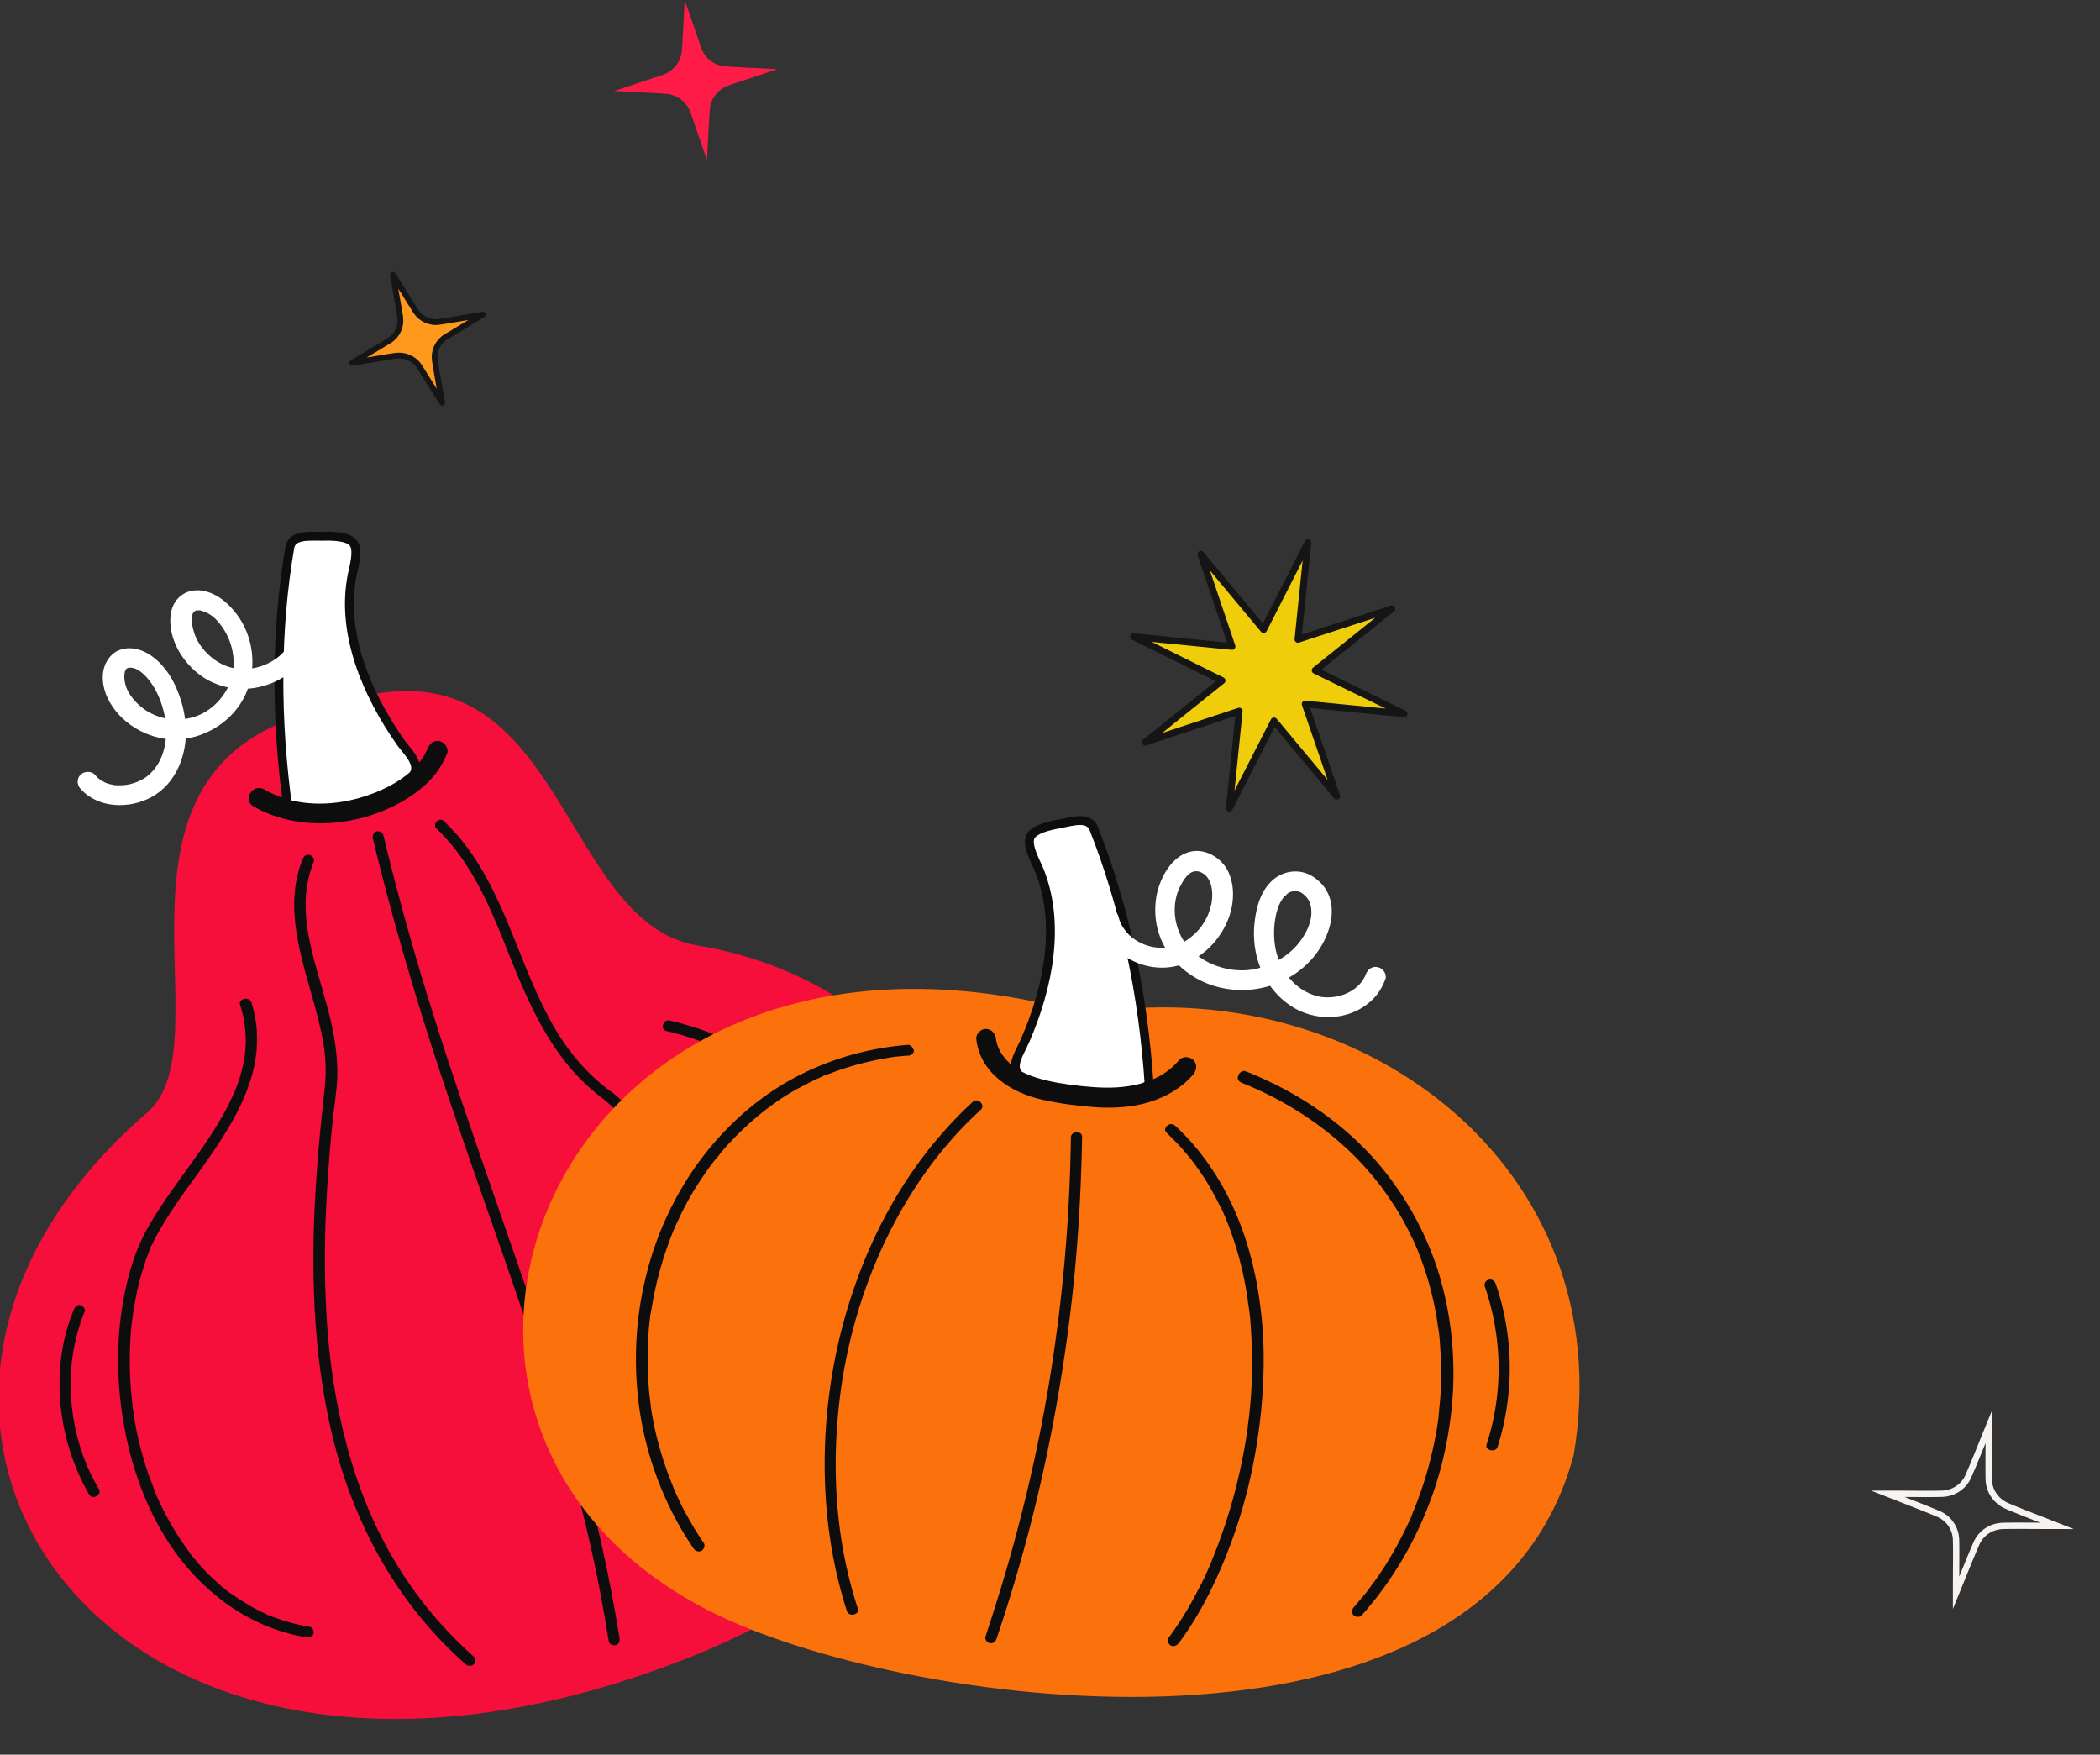 <svg xmlns="http://www.w3.org/2000/svg" width="474" height="396" fill="none"><rect width="100%" height="100%" fill="#333333" stroke="none"/><g clip-path="url(#a)"><path fill="#F60F3B" d="M72.33 160.263c-54.23 13.022-20.515 74.878-39.145 90.861-79.119 68.145-9.805 174.322 120.978 123.49 108.76-42.249 80.552-148.425 3.319-161.226-32.734-5.401-30.018-75.248-85.152-53.125"/><path fill="#0D0D0D" stroke="#F60F3B" d="M84.836 187.158c.899-.228 1.945.322 2.168 1.196v.005c.225.844.43 1.707.639 2.577.206.866.415 1.739.642 2.595v.001c3.246 12.96 6.945 25.77 11.02 38.506 3.774 11.844 7.848 23.613 11.921 35.376v.001c3.849 11.256 7.843 22.416 11.538 33.66v.002c3.694 11.093 7.16 22.18 10.097 33.485l.001.004a345 345 0 0 1 7.456 35.022l.001.006.002.008c.188.981-.244 1.877-1.228 2.162-.386.108-.896.046-1.342-.184-.388-.201-.668-.496-.783-.834l-.039-.148c-.114-.74-.246-1.497-.376-2.248-.132-.759-.263-1.513-.375-2.247l-.002-.008c-1.842-10.907-4.279-21.814-7.191-32.536l-.589-2.141c-3.095-11.259-6.644-22.367-10.34-33.469v-.001c-2.83-8.438-5.787-16.876-8.743-25.312l-2.95-8.433c-4.073-11.839-8.143-23.67-11.836-35.647-3.995-12.94-7.687-26.026-10.852-39.184l-.001-.007-.036-.176c-.133-.876.389-1.757 1.198-2.031ZM99.394 184.5c.407-.014.866.139 1.303.598l.012.012a63 63 0 0 1 3.068 3.23v-.001c7.43 8.736 11.174 19.523 15.485 30.087l.871 2.11.002.006c1.056 2.443 2.345 5.343 3.712 7.95v-.001c1.367 2.681 2.964 5.368 4.793 7.836v-.001a45 45 0 0 0 6.022 6.731 43 43 0 0 0 3.586 2.92l.008.005c1.315.932 2.41 2.077 3.633 3.276v.001a134.7 134.7 0 0 1 23.97 32.14c6.388 11.943 10.962 24.974 12.086 38.43v.001c1.123 13.075-1.574 26.357-8.599 37.575l-.001.002c-.301.487-.703.718-1.116.785-.427.069-.895-.033-1.299-.27-.405-.236-.711-.587-.845-.976-.113-.328-.114-.71.089-1.126l.099-.181a51 51 0 0 0 2.509-4.401c5.714-11.211 7-24.269 5.102-36.486-2.049-13.174-7.206-25.592-14.019-36.954a131.4 131.4 0 0 0-11.431-16.264 118 118 0 0 0-6.36-7.204c-2.187-2.294-4.398-4.54-6.845-6.415l-.001-.001-.465-.36c-9.077-7.116-14.295-17.306-18.64-27.78l-.873-2.134c-4.217-10.452-8.267-21.629-16.612-29.826l-.4-.389c-.427-.42-.564-.866-.54-1.268.025-.417.226-.826.544-1.139.319-.312.731-.505 1.152-.518ZM149.947 230.054c.361-.237.844-.351 1.449-.199l.007.002c8.464 1.984 16.553 5.511 23.664 10.431l.002.001c12.661 8.672 22.328 21.169 27.874 35.286 5.543 14.109 6.516 29.831 2.324 44.445l-.003.007c-.151.563-.473.898-.849 1.075-.388.182-.865.21-1.319.088-.455-.121-.848-.383-1.082-.73-.226-.335-.329-.781-.162-1.346l.003-.013c.529-1.999 1.061-4.087 1.442-6.179.379-2.083.608-3.727.761-5.889.333-3.592.315-7.182.051-10.717l-.127-1.511c-.304-3.289-.99-6.867-1.9-10.364v-.003l-.355-1.294a65 65 0 0 0-1.241-3.923l-.006-.016-.266-.708-.257-.712c-.167-.464-.339-.93-.529-1.381a21 21 0 0 0-.458-1.2h-.002a3 3 0 0 0-.167-.371 2 2 0 0 1-.123-.268l-.01-.027-.001-.001v-.001l-.001-.003-.005-.012-.017-.041-.047-.111-.026-.056-.017-.036-.021-.034q-.003-.003-.012-.015c-2.808-6.504-6.802-12.925-11.249-18.174l-.001-.001-.913-1.052c-9.524-10.773-21.872-18.504-36.008-21.826h-.001c-.58-.135-.915-.442-1.088-.791-.18-.363-.208-.817-.081-1.257a1.9 1.9 0 0 1 .767-1.073Zm48.657 44.4a.453.453 0 0 1-.07.315.5.5 0 0 1-.226.196 2 2 0 0 1-.104-.238l-.057-.135.452-.173zM68.696 192.631c.368-.215.832-.296 1.389-.144.39.111.802.429 1.066.848.264.418.334.857.187 1.218a25 25 0 0 0-1.386 4.679c-1.155 5.817.005 11.906 1.516 17.613v.001c1.568 5.872 3.505 11.513 4.482 17.406l.183 1.181c.45 3.233.67 6.52.374 9.722-.15 1.51-.338 3.021-.526 4.548a177 177 0 0 0-.53 4.627 378 378 0 0 0-1.36 18.597v.002c-.528 12.154-.302 24.765 1.363 36.716v.001c1.613 11.432 4.576 23.017 9.378 33.468l.47 1.008c5.307 11.231 12.663 21.125 21.99 29.384v.001c.326.293.493.735.485 1.211-.007.477-.192.937-.501 1.241-.649.637-1.684.647-2.417.101l-.141-.116c-1.207-1.11-2.406-2.212-3.53-3.314-9-8.83-15.978-19.428-20.857-30.915v-.003l-.452-1.059c-4.294-10.256-6.769-21.225-8.204-32.256l-.282-2.283c-1.27-11.62-1.416-23.31-.809-35.01l.132-2.341q.565-9.31 1.582-18.621v-.007c.298-3.131.832-6.306.68-9.604h.002c-.077-3.156-.614-6.154-1.373-9.279h.001c-.738-3.102-1.657-6.233-2.535-9.361-.88-3.133-1.72-6.269-2.315-9.41-1.188-6.278-1.382-12.535 1.058-18.739l.001-.005c.194-.505.505-.887.88-1.106ZM54.903 224.978c.924-.256 1.946.064 2.325 1.078.39 1.34.72 2.672.945 3.999l.09.571c1.777 12.722-5.552 23.808-12.809 33.968-3.61 5.018-7.409 10.085-10.296 15.675l-.01.019-.008.021a7 7 0 0 1-.465.989l-.026.026a.905.905 0 0 0-.196.334c-.006.02-.03.093-.03.181v.014l-.02.045-.006.014-.006.014c-.12.275-.22.549-.314.805-.095.262-.184.506-.29.748l-.005.011c-.457 1.122-.783 2.379-1.141 3.432l-.003.009c-.764 2.398-1.297 4.938-1.75 7.385l-.003.015-.002.014c-.036.281-.09.582-.147.899-.056.312-.115.639-.155.95l-.004.032v.032l-.003.016-.02.082c-.013.055-.042.165-.05.29l-.019.198-.005.069v.022a9 9 0 0 0-.05.364c-.02.159-.035.277-.064.389l-.008.032-.003.032c-.151 1.255-.304 2.528-.38 3.803a91 91 0 0 0-.173 6.761l.021.979c.076 2.682.304 5.36.607 8.032.006.113.029.227.043.294l-.001.009a1 1 0 0 0-.003.068v.026a2 2 0 0 0 .018.168l.007.048.009.044.002.009.004.034.009.034c.029.113.044.231.063.383.017.132.038.292.077.458.056.495.114.96.204 1.45l.105.507c.223 1.243.451 2.583.755 3.85v.001c.608 2.609 1.367 5.14 2.199 7.664l.008.022c.225.589.451 1.197.677 1.808.227.61.453 1.223.68 1.817l.005.01.226.556.192.472c.004.078.02.145.032.184q.026.078.054.141c.035.081.08.17.116.24.144.283.272.567.404.864.13.292.267.598.423.905v.001c1.137 2.305 2.353 4.541 3.722 6.705l.004.006c.673 1.027 1.353 2.065 2.11 3.105.093.173.2.32.303.449.123.154.207.248.317.391.056.093.118.176.158.228l.005.009v.018c.01.029.03.07.036.083l.012.023.011.017.008.011.014.02.007.01.025.032.1.139.011.014.013.015 1.13 1.332c1.405 1.705 2.981 3.291 4.626 4.759l.709.623c.23.224.485.436.733.633l.71.559c.061.06.171.165.305.257l.039.035a2 2 0 0 0 .125.095q.013.009.042.025a1 1 0 0 0 .086.036l.187.129c.127.09.264.185.383.263v.001c.989.672 2.052 1.342 3.106 2.007a28 28 0 0 0 3.302 1.806c.305.15.626.299.942.445.321.148.637.293.932.438l.014-.026.065.027.247.106.121.048.055.016c.267.131.581.281.907.368v.001a45 45 0 0 0 7.696 2.018v.001c.426.078.784.37 1.01.784.227.417.295.913.182 1.33l-.002.008-.002.007c-.218.91-1.167 1.371-2.214 1.179l-.005-.001-.96-.168c-.954-.173-1.895-.363-2.834-.634l-.01-.003-.96-.265c-9.54-2.752-17.573-8.733-23.661-16.393l-.603-.773c-6.354-8.361-10.326-18.495-12.275-28.793v-.001l-.185-.988c-1.848-10.215-1.919-20.744.258-30.851v-.004c1.05-5.068 2.693-10.046 5.3-14.576v-.001c3.153-5.523 7.045-10.514 10.685-15.722 1.886-2.591 3.703-5.262 5.295-8.012a45 45 0 0 0 2.29-4.19c.68-1.409 1.14-2.388 1.676-3.816v-.001c2.221-5.936 2.611-11.749.688-17.788l-.002-.006-.056-.199c-.101-.453-.01-.815.175-1.096.22-.334.6-.594 1.057-.72Zm6.3 138.667c.1.042.234.1.325.135a.5.5 0 0 1-.561.302zM36.195 336.93l-.116.023h-.246a.5.5 0 0 1 .275-.237q.044.106.087.214ZM16.22 295.337c.397-.975 1.242-1.53 2.106-1.265l.012.004c.39.11.804.428 1.07.849.262.417.332.854.186 1.215-1.147 2.775-1.985 5.77-2.519 8.761v.004c-1.755 10.323.226 21.765 5.645 30.824v.001c.304.508.321.97.191 1.356-.135.399-.443.754-.845.989s-.866.331-1.29.256c-.36-.064-.714-.256-1.002-.644l-.119-.177a54 54 0 0 1-3.954-8.711h.001c-3.662-10.631-3.88-23.007.516-33.457z"/><path fill="#fff" stroke="#0D0D0D" stroke-width="2" d="M72.735 121.011c2.283-.055 3.922.091 5.081.411 1.14.315 1.732.773 2.059 1.3.343.552.5 1.345.429 2.536-.072 1.188-.364 2.644-.796 4.433l-.005.02-.004.018c-2.645 13.205 3.351 27.036 10.948 37.842l.007.009.007.01c.41.555.9 1.144 1.337 1.694.452.568.873 1.124 1.217 1.685.691 1.128.983 2.134.685 3.143l-.002.006c-.43 1.494-1.807 3.055-3.993 4.505-2.158 1.432-4.971 2.667-8.026 3.562-3.052.894-6.305 1.437-9.328 1.511-2.797.069-5.336-.268-7.327-1.05-2.773-19.768-2.89-40.151.44-59.366.207-.661.54-1.094.944-1.398.43-.324.99-.541 1.678-.676.689-.135 1.454-.178 2.26-.188.736-.01 1.68.011 2.39-.007Z"/><path fill="#fff" d="M65.246 145.612c-2.489 3.774-7.09 5.772-11.54 5.328-4.148-.37-8.145-3.7-9.654-7.473-.377-1.036-.679-2.146-.754-3.108 0-.518 0-1.11.075-1.48.076-.296.151-.444.227-.592 0-.074.301-.37.15-.222.076-.074.302-.148.378-.222-.076 0-.227.074 0 0 .075-.074.226-.074.301-.074-.075 0-.301 0 0 0 .755-.074.83 0 1.509.222.905.296 1.734.814 2.489 1.48 3.394 3.256 4.978 8.287 4.072 12.652-.905 4.292-4.148 8.065-8.296 9.545-2.263.74-4.525.962-6.637.518-2.187-.444-4.3-1.406-5.883-2.811-1.735-1.48-3.093-3.33-3.47-5.254 0-.074-.075-.666-.075-.296 0-.296-.076-.518-.076-.814v-.666c.076-.369-.075.296 0-.074 0-.148.076-.295.076-.443 0-.074.075-.222.075-.296 0 .074-.15.296 0-.074.076-.074.377-.518.076-.222l.226-.222c.226-.222-.226.222 0-.074.075-.074.15-.148.302-.148-.227.148 0 0 .15-.074 2.037-.37 4.224 1.997 5.28 3.625 1.433 2.072 2.338 4.514 2.866 6.955.905 4.366.377 9.693-3.017 13.097-1.357 1.406-3.092 2.219-5.128 2.663-.83.148-1.81.222-3.017.148-.378 0 .075 0-.302-.074-.302-.074-.528-.074-.83-.148l-.678-.222c-.453-.148-.151 0-.528-.222-1.056-.517-1.433-.813-2.188-1.701-.83-.888-2.413-.814-3.243 0-.905.888-.83 2.293 0 3.181 3.922 4.44 10.936 4.588 15.914 1.924 5.808-3.108 8.221-9.915 7.844-16.056-.226-3.33-1.131-6.585-2.564-9.545s-3.847-5.919-6.939-7.325c-1.886-.814-3.922-1.036-5.883-.148-1.358.666-2.338 1.924-2.866 3.256-1.056 2.737-.302 5.993 1.131 8.435 3.093 5.327 9.504 8.731 15.764 8.287s12.143-4.366 14.783-9.989c2.715-5.919 1.96-13.096-1.961-18.276-2.037-2.664-4.677-4.883-8.07-5.327-1.51-.148-3.093.148-4.3 1.036-1.66 1.184-2.413 2.959-2.564 4.957-.453 6.067 4.073 12.357 9.579 14.798 5.958 2.664 12.972 1.48 17.95-2.663 1.207-.962 2.188-2.146 3.017-3.478.679-1.036.226-2.442-.83-3.108-.905-.592-2.262-.222-2.941.814"/><path fill="#0D0D0D" d="M57.249 182.016c11.388 6.511 27.076 4.218 37.258-3.626 2.867-2.219 5.13-5.031 6.411-8.36.453-1.11-.528-2.442-1.583-2.738-1.283-.37-2.339.444-2.791 1.554-1.886 4.735-6.788 7.917-11.389 9.84-5.204 2.146-11.087 3.182-16.668 2.442-3.093-.37-6.11-1.406-8.825-2.96-2.715-1.479-4.978 2.442-2.413 3.848"/><path fill="#FB710C" d="M244.945 228.812c-121.958-34.184-170.53 96.632-80.325 136.883 47.441 21.161 171.059 35.959 190.594-37.365 11.011-65.704-49.251-109.729-110.269-99.518"/><path fill="#0D0D0D" stroke="#FB710C" stroke-linejoin="round" d="M243.039 255.033c.467-.004.906.14 1.215.401.296.25.502.631.487 1.185v.005c-.15 8.5-.527 16.924-1.205 25.347-1.13 14.061-3.12 28.059-5.848 41.932l-.554 2.772a358.5 358.5 0 0 1-11.75 43.372c-.31.913-1.206 1.515-2.179 1.235l-.012-.003-.164-.053c-.801-.304-1.329-1.226-1.071-2.045 2.642-7.996 5.133-16.073 7.248-24.225l.001.001c3.776-14.299 6.722-28.895 8.686-43.566 2.039-14.818 3.096-29.709 3.323-44.672.015-.578.246-.983.569-1.253.333-.278.788-.429 1.254-.433ZM281.114 293.259a88 88 0 0 0-1.137-6.176l-.001-.005-.357-1.476a79 79 0 0 0-3.287-10.14l-.004-.009-.511-1.207a23 23 0 0 0-.635-1.341l-.679-1.331-.679-1.332-.008-.015-.74-1.323a53 53 0 0 0-1.956-3.204l-.423-.622c-1.06-1.561-1.952-2.788-3.028-4.074l-.474-.555c-1.3-1.574-2.749-2.996-4.176-4.396h.001l-.007-.006-.146-.152c-.308-.356-.405-.726-.379-1.063.032-.401.241-.804.577-1.116.336-.31.775-.507 1.231-.52.446-.013.943.147 1.417.612l.017.016c.815.726 1.459 1.43 2.232 2.189v.001c5.755 6.086 10.021 13.351 12.866 21.21v.001c2.738 7.508 4.164 15.411 4.702 23.35l.096 1.589c.351 8.145-.22 16.229-1.531 24.253l-.273 1.604c-1.427 8.106-3.68 16.062-6.759 23.649-2.778 6.852-6.151 13.467-10.564 19.413-.659.841-1.678 1.186-2.519.693-.371-.226-.695-.654-.842-1.132-.147-.476-.097-.92.149-1.235.539-.68.999-1.359 1.448-2.021l.001.001c2.055-2.911 3.801-5.967 5.392-9.089.914-1.646 1.675-3.362 2.426-5.055q.01-.02.016-.041a3 3 0 0 1 .199-.453l.027-.066c.032-.095.065-.174.103-.268q.058-.135.123-.324c.069-.201.156-.406.251-.631.091-.212.189-.444.27-.679.368-.939.753-1.848 1.059-2.745 2.878-7.728 4.922-15.678 6.21-23.774l.001-.014c.038-.294.076-.57.114-.847.035-.256.068-.514.103-.787.032-.075.058-.15.073-.233q.009-.062.012-.119h.004v-.15c0-.106.014-.202.032-.32a3 3 0 0 0 .039-.352c.149-1.096.302-2.146.379-3.269.228-2.084.38-4.242.455-6.325v-.001q.228-6.353-.227-12.706l-.123-1.563a30 30 0 0 0-.183-1.58c-.037-.257-.074-.532-.112-.81-.038-.277-.076-.557-.114-.818a1 1 0 0 0-.018-.079l-.031-.077-.018-.038-.001-.003-.002-.021v-.08l-.014-.263a4 4 0 0 0-.03-.213c-.021-.134-.032-.201-.032-.264a1 1 0 0 0-.005-.073ZM279.929 241.448c.428-.26.885-.333 1.264-.185v.001l.013.004c1.413.511 2.756 1.096 4.183 1.759l.005.003c9.595 4.339 18.435 10.586 25.398 18.444v.001a71.7 71.7 0 0 1 13.87 23.984l.286.852c2.845 8.89 3.97 18.298 3.521 27.562-.525 9.273-2.475 18.541-5.997 27.141l-.001.003c-3.524 8.752-8.472 16.84-14.766 23.898-.299.316-.753.482-1.243.474-.495-.007-.969-.191-1.279-.495-.687-.673-.654-1.767.015-2.483l.019-.022c.338-.405.696-.83 1.054-1.255.358-.426.717-.852 1.057-1.26l.014-.017c.102-.133.204-.251.318-.382.112-.128.236-.269.361-.431l-.001-.001q.036-.041.062-.073a2 2 0 0 0 .112-.162c.012-.016.014-.015.006-.007a.5.5 0 0 0 .063-.077c.144-.212.29-.407.441-.611.145-.196.295-.401.447-.624l.001.001c.673-.879 1.36-1.78 1.975-2.757 1.295-1.869 2.435-3.809 3.568-5.809l.007-.013c1.049-1.985 2.106-3.987 3.016-5.991.092-.147.159-.301.211-.427.062-.152.108-.273.171-.397a.5.5 0 0 0 .054-.226l-.001.035a3 3 0 0 1 .066-.203.5.5 0 0 0 .06-.115q.02-.06.033-.106c.14-.454.34-.916.555-1.409.461-1.055.846-2.189 1.218-3.211l.001-.002c1.518-4.243 2.655-8.633 3.488-13.092l.001.001c.23-1.126.382-2.176.533-3.288a.5.5 0 0 0-.004-.152v-.015c.09-.232.084-.448.084-.566 0-.107.013-.203.033-.335.016-.114.035-.258.039-.423.039-.277.06-.568.078-.836.019-.281.037-.54.071-.776l.003-.022c.227-2.23.38-4.468.38-6.71q0-2.51-.128-5.019l-.1-1.673c-.075-1.182-.152-2.308-.305-3.438l-.011-.055-.035-.178a5 5 0 0 1-.028-.206c-.019-.143-.041-.322-.087-.504q-.007-.022-.016-.043l-.028-.161c-.014-.09-.017-.125-.017-.117a.4.4 0 0 0-.005-.072c-.037-.256-.074-.531-.112-.809-.038-.277-.075-.557-.113-.818l-.002-.012-.148-.837c-.706-3.901-1.706-7.745-3.053-11.48l-.294-.797c-.731-2.021-1.29-3.364-2.182-5.166l-.405-.805a67 67 0 0 0-3.34-5.958l-.016-.023-.491-.714q-.241-.357-.481-.717c-.32-.48-.645-.967-.989-1.454l-.004-.006-.524-.735c-.169-.24-.341-.483-.532-.746-.092-.132-.2-.259-.287-.362a4 4 0 0 1-.232-.29.5.5 0 0 0-.063-.076l-.072-.088-.149-.188-.061-.077-.035-.046-.007-.007-.002-.005-.013-.014-.011-.013-.004-.004a67 67 0 0 0-4.691-5.321l-.003-.003c-7.218-7.304-16.102-12.964-25.587-16.761l-.003-.001-.179-.077c-.403-.191-.717-.465-.894-.789-.193-.353-.256-.823-.004-1.439l.016-.049c.11-.377.432-.782.864-1.044ZM219.189 248.339c.812-.768 1.839-.571 2.499.091.327.329.529.747.551 1.164.021.403-.122.851-.569 1.274-6.674 6.102-12.133 13.02-16.754 20.749-8.185 13.68-13.259 29.51-15.001 45.115-1.741 15.596-.683 31.208 4.17 46.085v.002c.181.547.092.974-.117 1.294-.219.333-.596.589-1.047.71-.852.231-1.788-.044-2.189-.946l-.072-.188c-2.701-8.466-4.277-17.228-4.803-26.066v-.001c-.976-16.211 1.353-32.865 6.835-48.191l.001-.001c5.483-15.473 14.266-29.829 26.492-41.087zM204.872 235.301c.404-.049.827.132 1.201.499.361.354.622.835.724 1.274-.027.913-.805 1.609-1.789 1.67-.625.003-1.314.078-1.905.151-.17.003-.333.022-.465.038-.156.019-.277.034-.392.034l-.043.003-.032-.003c-.146 0-.282.035-.346.051-.04.01-.063.016-.084.019q-.02.004-.022.003a1 1 0 0 0-.076.006c-4.849.743-9.629 1.933-14.187 3.719-.178.047-.331.112-.45.162a4 4 0 0 1-.181.073l-.116.036c-.152 0-.296.061-.354.085a5 5 0 0 0-.243.115l-.024.012c-.5.28-1.002.492-1.533.715l-.027.012c-.79.388-1.586.778-2.351 1.169l-.754.391a48 48 0 0 0-5.939 3.586l-.028.021a10 10 0 0 1-.681.492c-.24.163-.503.34-.748.54-.125.085-.244.183-.342.263a6 6 0 0 1-.176.139l-.001.001c-.039.022-.11.073-.147.099-.054.039-.121.087-.18.132l-.121.098h-.001c-.99.746-1.848 1.51-2.731 2.232l-.016.014c-1.665 1.484-3.338 3.049-4.862 4.694-.841.828-1.532 1.656-2.276 2.532l-.024.029c-.364.5-.729.93-1.107 1.374-.249.251-.492.572-.847 1.059-1.37 1.793-2.662 3.73-3.873 5.661-1.219 1.944-2.284 3.959-3.268 5.965l-.009.02c-.109.25-.238.52-.371.799-.126.264-.256.537-.369.794-.091.144-.156.296-.203.405a2 2 0 0 1-.176.342c-.051.1-.135.31-.18.424l-.032.082-.012.033-.007.019-.003.009c-.424 1.035-.858 2.044-1.222 3.113a80.6 80.6 0 0 0-3.644 13.327l-.004.028c-.035.278-.089.558-.146.857-.056.29-.115.598-.155.908a5 5 0 0 0-.076.454 3 3 0 0 1-.064.384l-.005.024-.007.031a.8.8 0 0 0-.062.207 1 1 0 0 0-.016.19c-.15 1.174-.301 2.366-.377 3.561a110 110 0 0 0-.227 7.061c0 2.315.152 4.7.379 7.004l.001.015c.038.294.076.606.114.921.037.314.074.63.112.928.008.122.037.23.051.283l.003.011a1 1 0 0 0 .001.108l.004.028.002.02.011.053c0 .195.004.515.085.794.153 1.189.379 2.374.603 3.542v.001l.002.008a78.7 78.7 0 0 0 3.913 13.011l.337.839c.31.834.843 2.027 1.369 3.134s1.063 2.235 1.679 3.292c1.209 2.223 2.496 4.376 3.936 6.459v.001c.242.37.283.84.146 1.303-.138.466-.443.875-.814 1.1-.869.509-1.939.186-2.493-.658l-.005-.007a86 86 0 0 1-1.593-2.421l-.506-.815a76.1 76.1 0 0 1-9.968-27.008l-.146-.922c-1.424-9.708-1.124-19.56 1.049-29.114l.001-.004a74.2 74.2 0 0 1 11.161-25.794c5.319-7.716 12.207-14.473 20.361-19.39l-.001-.001c8.605-5.138 18.336-8.147 28.369-8.955zM335.9 288.334c.895-.274 1.862.327 2.171 1.237l.001.002c4.113 11.885 4.263 25.019.449 37.051l-.002.006c-.314 1.036-1.305 1.372-2.23 1.124-.457-.122-.842-.381-1.065-.716-.214-.319-.306-.746-.126-1.29l.001-.002c3.729-11.498 3.5-23.89-.454-35.308-.137-.435-.058-.915.181-1.319.242-.407.621-.693 1.025-.772z"/><path fill="#fff" stroke="#0D0D0D" stroke-width="2" d="M243.727 185.186c.699-.004 1.296.098 1.792.331.467.221.891.583 1.241 1.192 7.26 18.193 11.297 38.13 12.611 58.029-1.761 1.157-4.158 1.991-6.9 2.48-2.966.528-6.263.643-9.439.372-3.179-.272-6.197-.925-8.616-1.906-2.45-.992-4.136-2.258-4.878-3.653l-.004-.008-.005-.007-.089-.175c-.413-.884-.321-1.862.091-3.019.22-.616.514-1.242.836-1.892.313-.631.663-1.308.941-1.95l-.001-.001c5.32-12.081 8.309-26.828 3.019-39.19l-.01-.023-.01-.022-.565-1.189c-.522-1.136-.913-2.118-1.15-2.976-.316-1.147-.32-1.953-.095-2.559.216-.58.706-1.148 1.766-1.685 1.076-.545 2.656-1.015 4.901-1.415h.002c1.573-.285 3.093-.725 4.562-.734Z"/><path fill="#fff" d="M248.109 208.168c1.735 6.142 8.07 10.359 14.481 10.211 6.864-.148 12.521-5.179 14.783-11.32 1.207-3.33 1.358-7.326-.226-10.507s-5.581-5.402-9.126-4.144c-3.47 1.184-5.657 4.958-6.637 8.287-.905 3.256-.83 6.881.226 10.063 2.112 6.511 8.221 11.247 15.009 12.357 6.788 1.183 13.802-.962 18.63-5.772 5.053-4.957 8.371-14.576 1.282-19.385-3.017-2.072-7.015-1.554-9.579.962-2.489 2.441-3.394 5.919-3.771 9.248-.83 7.251 1.961 14.725 8.221 18.868 5.732 3.774 13.802 3.33 18.629-1.702 1.207-1.258 2.037-2.663 2.64-4.291.453-1.11-.452-2.442-1.584-2.738-1.282-.37-2.338.444-2.79 1.554-1.584 4.143-6.939 6.067-11.238 4.883-5.129-1.479-8.523-6.215-9.277-11.394-.377-2.59-.227-5.476.528-7.991.15-.518.377-1.036.528-1.406.226-.444.678-1.184.829-1.332a1.75 1.75 0 0 1 .528-.518c.302-.296.226-.296.453-.444.528-.37.603-.37 1.282-.518.226-.074.754 0 1.131.074s.905.37 1.207.666c.981.814 1.508 1.776 1.659 3.034.377 2.589-.829 5.253-2.338 7.325-2.715 3.847-7.693 6.437-12.445 6.733-4.977.222-10.182-1.776-13.349-5.771-2.942-3.774-3.545-9.397-1.207-13.541.528-1.035 1.282-2.145 2.263-2.737.829-.444 1.659-.37 2.488.074 2.112 1.184 2.489 3.995 2.188 6.363-.076.814-.528 2.294-.905 3.182s-1.132 2.145-1.735 2.885c-1.433 1.776-3.394 3.256-5.506 3.996-4.073 1.332-9.051-.148-11.54-3.626-.754-1.036-1.056-1.702-1.357-2.811-.679-2.812-5.129-1.628-4.375 1.183"/><path fill="#0D0D0D" d="M220.355 234.435c.829 7.695 7.768 12.134 14.933 13.762 3.998.888 8.146 1.406 12.219 1.702 3.997.222 8.146 0 11.917-1.184 3.846-1.184 7.391-3.255 9.956-6.289.754-.962.905-2.22 0-3.182-.83-.814-2.414-.962-3.244 0-4.072 4.884-10.483 6.29-16.668 6.216-3.62-.074-7.241-.518-10.785-1.11-3.168-.592-6.411-1.406-9.127-3.108-2.413-1.554-4.45-4.143-4.751-6.807-.151-1.184-.981-2.22-2.263-2.22-.98-.074-2.263.962-2.187 2.22"/><path fill="#FF991E" stroke="#151515" stroke-linecap="round" stroke-linejoin="round" stroke-miterlimit="10" stroke-width="1.301" d="M99.224 72.62c2.438-.351 5.449-.914 9.75-1.617-3.728 2.25-6.309 3.798-8.388 5.064-1.792 1.125-2.724 3.165-2.437 5.275.358 2.391.931 5.345 1.648 9.565-2.294-3.657-3.871-6.19-5.162-8.229-1.147-1.758-3.226-2.673-5.377-2.391-2.437.351-5.448.914-9.75 1.617 3.728-2.25 6.309-3.798 8.388-5.064 1.793-1.125 2.725-3.165 2.438-5.275-.359-2.391-.932-5.345-1.65-9.565 2.295 3.657 3.872 6.19 5.163 8.229 1.147 1.758 3.226 2.743 5.377 2.391"/><path fill="#FF1B47" d="M163.798 14.981c2.868.211 6.524.352 11.686.633-4.875 1.618-8.317 2.743-11.041 3.657-2.366.844-4.015 2.954-4.23 5.416-.215 2.813-.358 6.4-.645 11.464-1.649-4.782-2.796-8.158-3.728-10.83-.861-2.322-3.012-3.94-5.521-4.15-2.868-.212-6.524-.352-11.686-.634 4.875-1.617 8.316-2.743 11.041-3.657 2.366-.844 4.015-2.954 4.23-5.416.215-2.813.358-6.4.645-11.464 1.649 4.783 2.796 8.159 3.728 10.831.861 2.392 3.011 4.01 5.521 4.15"/><path fill="#F0CD0A" stroke="#151515" stroke-linecap="round" stroke-linejoin="round" stroke-miterlimit="10" stroke-width="1.531" d="m275.839 153.592-19.98-9.9 22.222 2.2-7.033-20.8 14.169 17 9.989-19.6-2.242 21.8 21.202-6.9-17.329 13.9 20.082 9.8-22.324-2.2 7.135 20.8-14.169-17-10.091 19.7 2.242-21.9-21.202 7z"/><path stroke="#F7F3F0" stroke-miterlimit="10" stroke-width="1.427" d="M452.979 339.865c2.796 1.195 6.309 2.532 11.328 4.501-5.377 0-9.177-.07-12.188 0-2.653.07-5.019 1.618-6.022 4.009-1.219 2.743-2.581 6.189-4.589 11.113 0-5.275.072-9.003 0-11.957a6.54 6.54 0 0 0-4.086-5.908c-2.797-1.196-6.31-2.532-11.328-4.501 5.377 0 9.177.07 12.188 0 2.653-.071 5.019-1.618 6.022-4.009 1.219-2.743 2.581-6.19 4.589-11.113 0 5.275-.072 9.003 0 11.957.071 2.532 1.649 4.853 4.086 5.908Z"/></g><defs><clipPath id="a"><path fill="#fff" d="M0 0h474v396H0z"/></clipPath></defs></svg>